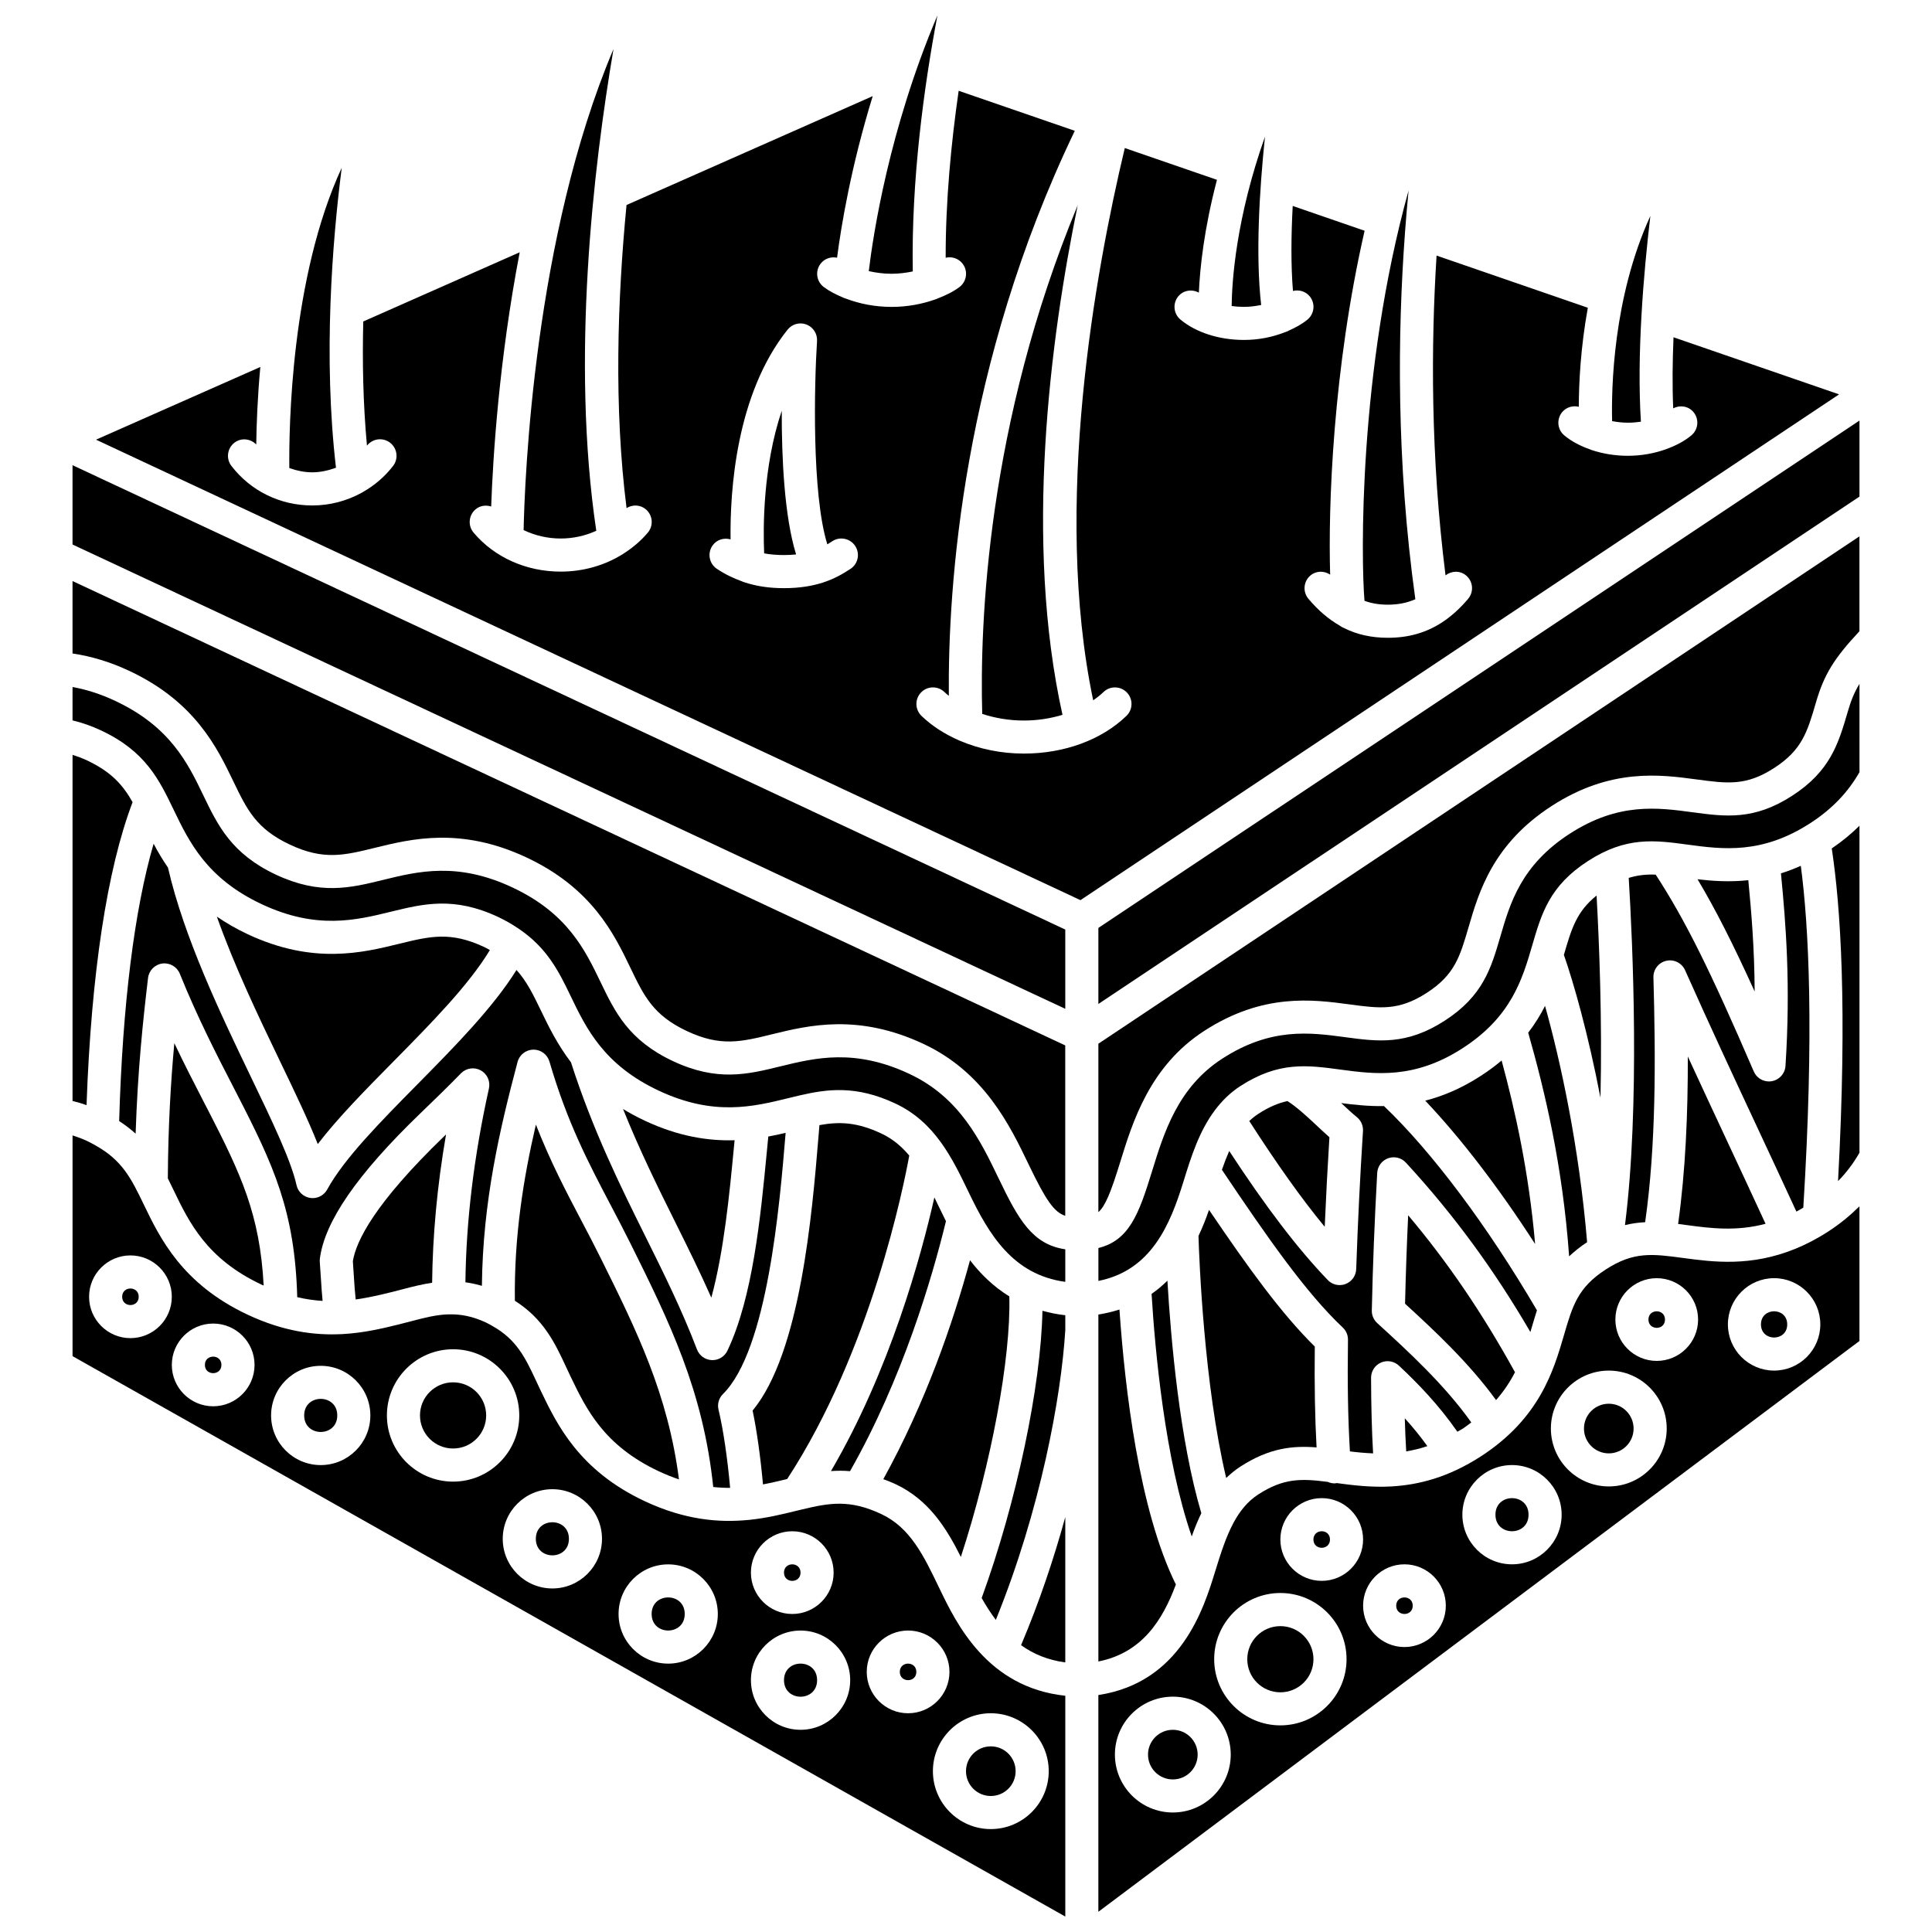 <?xml version="1.0" encoding="UTF-8"?>
<!-- Uploaded to: ICON Repo, www.svgrepo.com, Generator: ICON Repo Mixer Tools -->
<svg width="800px" height="800px" version="1.1" viewBox="144 144 512 512" xmlns="http://www.w3.org/2000/svg">
 <defs>
  <clipPath id="b">
   <path d="m163 444h264v207.9h-264z"/>
  </clipPath>
  <clipPath id="a">
   <path d="m374 148.09h19v68.906h-19z"/>
  </clipPath>
 </defs>
 <path d="m360.54 589.26c0 5.848-8.77 5.848-8.77 0 0-5.848 8.77-5.848 8.77 0"/>
 <path d="m356.15 560.76c0 2.922-4.387 2.922-4.387 0 0-2.926 4.387-2.926 4.387 0"/>
 <path d="m386.84 587.07c0 2.922-4.383 2.922-4.383 0 0-2.926 4.383-2.926 4.383 0"/>
 <path d="m325.46 571.72c0 5.848-8.77 5.848-8.77 0s8.77-5.848 8.77 0"/>
 <path d="m413.15 613.38c0 3.633-2.945 6.578-6.578 6.578-3.633 0-6.574-2.945-6.574-6.578s2.941-6.578 6.574-6.578c3.633 0 6.578 2.945 6.578 6.578"/>
 <path d="m233.38 519.1c0 5.848-8.77 5.848-8.77 0 0-5.848 8.77-5.848 8.77 0"/>
 <path d="m294.77 551.8c0 5.844-8.77 5.844-8.77 0 0-5.848 8.77-5.848 8.77 0"/>
 <path d="m272.84 519.1c0 4.844-3.926 8.77-8.77 8.77s-8.77-3.926-8.77-8.77 3.926-8.77 8.77-8.77 8.77 3.926 8.77 8.77"/>
 <path d="m404.15 567.5c1.145 2.027 2.387 3.969 3.754 5.789 11.855-29.195 17.332-59.152 18.41-76.801v-3.941c-2.16-0.227-4.156-0.648-6.055-1.176-0.387 19.848-6.824 50.641-16.109 76.129z"/>
 <path d="m163.22 317.18c5.062 0.754 10.031 2.258 15.074 4.625 17.391 8.168 23.242 20.324 27.516 29.199 3.664 7.609 6.086 12.633 15.012 16.828 8.918 4.191 14.352 2.863 22.586 0.832 9.605-2.356 22.75-5.586 40.129 2.574 17.375 8.164 23.23 20.316 27.5 29.184 3.66 7.613 6.082 12.637 15.008 16.828 8.934 4.199 14.367 2.856 22.598 0.832 9.656-2.363 22.785-5.562 40.117 2.578 16.141 7.582 22.906 21.66 27.848 31.941 4.504 9.363 6.68 12.613 9.691 13.598v-45.156l-263.08-123.06z"/>
 <path d="m408.71 456.42c-4.856-10.105-10.355-21.555-23.672-27.809-14.535-6.832-25-4.269-34.23-2.016-8.633 2.121-16.73 4.125-28.484-1.395-11.75-5.519-15.359-13.02-19.18-20.953-4.113-8.543-8.773-18.215-23.336-25.059-14.57-6.852-25.051-4.269-34.293-2-8.594 2.113-16.695 4.102-28.422-1.406-11.746-5.523-15.359-13.02-19.184-20.953-4.113-8.547-8.777-18.227-23.348-25.07-3.816-1.805-7.562-3.004-11.34-3.691v8.844c2.477 0.586 4.981 1.453 7.582 2.672 11.762 5.523 15.367 13.027 19.191 20.965 4.113 8.543 8.773 18.219 23.344 25.062 14.547 6.836 25.031 4.266 34.277 1.996 8.625-2.102 16.719-4.09 28.441 1.418 2.121 1 3.902 2.078 5.543 3.195 0.008 0.004 0.016 0.004 0.023 0.004 0.059 0.027 0.086 0.078 0.145 0.109 7.309 5.043 10.355 11.18 13.461 17.633 4.113 8.551 8.77 18.23 23.336 25.066 14.57 6.84 25.051 4.266 34.297 2 0.957-0.23 1.902-0.465 2.852-0.684 0.047-0.012 0.098-0.023 0.141-0.035 7.531-1.746 15.062-2.727 25.426 2.133 10.5 4.93 15.082 14.473 19.516 23.699 5.277 10.98 11.645 21.695 25.516 23.559v-8.625c-8.727-1.27-12.445-7.938-17.602-18.66z"/>
 <path d="m163.22 288.3 263.09 123.05v-21.008l-263.09-123.06z"/>
 <g clip-path="url(#b)">
  <path d="m392.89 564.8c-4.113-8.562-7.664-15.961-15.34-19.559-8.383-3.934-13.719-2.981-21.156-1.184-0.008 0-0.016 0.004-0.027 0.004-0.469 0.113-0.922 0.219-1.406 0.336-3.613 0.891-7.731 1.898-12.383 2.383-0.016 0-0.035 0.012-0.051 0.012-0.062 0.004-0.121 0.004-0.188 0.004-7.66 0.758-16.766 0.066-27.496-4.973-17.387-8.16-23.234-20.32-27.504-29.195l-1.258-2.672c-2.836-6.094-5.18-10.988-11.605-14.566-0.016-0.008-0.031-0.016-0.047-0.027-0.516-0.285-1.004-0.582-1.578-0.852-3.648-1.715-6.797-2.262-9.844-2.191-0.039 0-0.074 0.023-0.113 0.023-0.047 0-0.082-0.027-0.133-0.027-3.234 0.113-6.371 0.926-9.883 1.848-1.035 0.277-2.082 0.547-3.148 0.812-4.258 1.043-9.215 2.254-14.922 2.57-0.105 0.008-0.211 0.027-0.316 0.027-0.027 0-0.051-0.012-0.078-0.012-7.082 0.344-15.305-0.703-24.797-5.16-17.391-8.168-23.238-20.324-27.516-29.195-3.332-6.91-5.688-11.684-12.781-15.648-0.012-0.004-0.027-0.012-0.039-0.023-0.703-0.391-1.398-0.785-2.199-1.16-1.332-0.617-2.602-1.082-3.856-1.484v58.5l263.09 148.52v-58.516c-20.723-2.203-28.898-19.176-33.422-28.59zm-214.32-66.18c-6.043 0-10.961-4.914-10.961-10.961s4.918-10.961 10.961-10.961c6.043 0 10.961 4.914 10.961 10.961 0.004 6.043-4.918 10.961-10.961 10.961zm21.926 18.059c-6.043 0-10.961-4.914-10.961-10.961s4.918-10.961 10.961-10.961c6.043 0 10.961 4.914 10.961 10.961s-4.918 10.961-10.961 10.961zm28.5 15.582c-7.254 0-13.152-5.902-13.152-13.152 0-7.254 5.902-13.152 13.152-13.152 7.254 0 13.152 5.902 13.152 13.152 0.004 7.25-5.898 13.152-13.152 13.152zm35.078 4.383c-9.672 0-17.539-7.867-17.539-17.539 0-9.672 7.867-17.539 17.539-17.539 9.672 0 17.539 7.867 17.539 17.539 0 9.672-7.867 17.539-17.539 17.539zm26.309 28.312c-7.254 0-13.152-5.902-13.152-13.152 0-7.254 5.902-13.152 13.152-13.152 7.254 0 13.152 5.902 13.152 13.152 0.004 7.25-5.898 13.152-13.152 13.152zm30.695 19.922c-7.254 0-13.152-5.902-13.152-13.152 0-7.254 5.902-13.152 13.152-13.152 7.254 0 13.152 5.902 13.152 13.152s-5.902 13.152-13.152 13.152zm32.883-35.078c6.043 0 10.961 4.914 10.961 10.961 0 6.047-4.918 10.961-10.961 10.961s-10.961-4.914-10.961-10.961c0-6.047 4.922-10.961 10.961-10.961zm2.195 52.617c-7.254 0-13.152-5.902-13.152-13.152 0-7.254 5.902-13.152 13.152-13.152 7.254 0 13.152 5.902 13.152 13.152s-5.902 13.152-13.152 13.152zm17.539-15.348c0-6.047 4.918-10.961 10.961-10.961 6.043 0 10.961 4.914 10.961 10.961s-4.918 10.961-10.961 10.961c-6.043 0-10.961-4.914-10.961-10.961zm48.23 26.309c0 8.461-6.883 15.348-15.348 15.348-8.461 0-15.348-6.883-15.348-15.348 0-8.461 6.883-15.348 15.348-15.348 8.465 0 15.348 6.891 15.348 15.348z"/>
 </g>
 <path d="m575.39 256.02c1.188 0 2.348-0.102 3.469-0.266-1.125-17.625 0.672-39.055 2.504-54.52-9.949 21.703-10.348 45.91-10.133 54.371 1.336 0.242 2.715 0.414 4.16 0.414z"/>
 <path d="m426.31 584.56v-38.516c-3.027 11.027-6.902 22.578-11.715 33.941 3.207 2.32 7.039 3.945 11.715 4.574z"/>
 <path d="m587.5 233.38c-0.273 6.434-0.344 12.848-0.082 18.836 1.793-0.941 4.031-0.621 5.375 0.996 1.551 1.863 1.293 4.625-0.566 6.172-1.852 1.539-4.148 2.731-6.664 3.641-0.016 0.008-0.039 0.012-0.059 0.027-3.078 1.098-6.512 1.738-10.109 1.738-3.426 0-6.715-0.559-9.672-1.551-0.117-0.035-0.215-0.094-0.328-0.137-2.586-0.906-4.941-2.137-6.836-3.711-1.859-1.551-2.113-4.309-0.566-6.172 1.109-1.332 2.832-1.797 4.406-1.418 0.012-6.199 0.461-15.617 2.391-26.246l-40.086-13.824c-1.492 23.699-1.598 53.168 2.375 84.746 1.602-1.242 3.859-1.316 5.469 0.043 1.852 1.562 2.082 4.328 0.516 6.18-2.18 2.578-4.469 4.641-6.906 6.234-0.023 0.012-0.039 0.031-0.062 0.043-4.215 2.731-8.891 4.043-14.281 4.043-4.359 0-8.176-0.844-11.68-2.602-0.398-0.164-0.777-0.367-1.117-0.637-2.926-1.672-5.648-3.984-8.27-7.086-1.562-1.852-1.328-4.617 0.523-6.18 1.527-1.293 3.648-1.297 5.231-0.23-0.543-18 0.695-54.25 9.129-91.133l-19.051-6.574c-0.426 7.926-0.492 15.758 0.066 22.527 1.578-0.391 3.316 0.078 4.426 1.41 1.551 1.863 1.293 4.625-0.566 6.172-1.438 1.195-3.184 2.141-5.039 2.961-0.277 0.184-0.609 0.273-0.93 0.391-3.266 1.285-6.957 2.051-10.867 2.051-6.578 0-12.715-1.969-16.836-5.398-1.863-1.551-2.113-4.316-0.566-6.172 1.367-1.637 3.644-1.941 5.441-0.961 0.281-6.469 1.367-16.855 4.797-29.902l-24.426-8.422c-7.777 32.574-19.172 94.805-8.375 146.36 0.973-0.68 1.902-1.395 2.719-2.188 1.742-1.68 4.512-1.641 6.199 0.102 1.684 1.738 1.641 4.512-0.098 6.199-6.57 6.356-16.465 10-27.168 10-6.051 0-11.82-1.207-16.902-3.367-0.098-0.035-0.188-0.074-0.281-0.117-3.789-1.648-7.199-3.824-9.984-6.516-1.738-1.688-1.785-4.465-0.098-6.199 1.68-1.746 4.461-1.785 6.199-0.102 0.359 0.348 0.766 0.668 1.156 0.992-0.262-29.043 3.641-87.789 33.383-149.73l-30.777-10.609c-2 13.863-3.469 29.203-3.445 44.25 1.637-0.391 3.422 0.172 4.508 1.598 1.465 1.926 1.094 4.676-0.832 6.144-1.66 1.266-3.699 2.25-5.883 3.082-0.23 0.129-0.48 0.199-0.738 0.281-3.438 1.203-7.297 1.918-11.379 1.918-4.363 0-8.473-0.816-12.066-2.18-0.316-0.102-0.621-0.184-0.902-0.348-1.848-0.777-3.586-1.656-5.035-2.758-1.926-1.469-2.301-4.219-0.832-6.144 1.059-1.391 2.781-1.938 4.379-1.605 1.082-8.367 3.684-24.109 9.449-42.824l-65.242 28.855c-2.422 25.012-3.379 53.684 0.008 80.324 1.57-0.973 3.621-0.93 5.109 0.328 1.852 1.562 2.082 4.328 0.516 6.18-1.84 2.18-4.019 4.016-6.414 5.543-0.066 0.043-0.129 0.086-0.199 0.133-4.773 2.992-10.457 4.648-16.465 4.648-9.125 0-17.539-3.762-23.082-10.32-1.562-1.852-1.332-4.617 0.516-6.18 1.195-1.012 2.754-1.195 4.141-0.754 0.465-13.055 2.078-38.852 7.562-67.375l-41.461 18.34c-0.266 10.629-0.047 21.836 0.98 32.906 1.48-1.895 4.215-2.25 6.121-0.781 1.922 1.477 2.281 4.231 0.809 6.148-2.231 2.906-5 5.231-8.086 6.977-0.059 0.035-0.109 0.062-0.168 0.098-3.953 2.191-8.445 3.41-13.172 3.41-8.496 0-16.309-3.82-21.43-10.484-1.473-1.922-1.113-4.668 0.809-6.148 1.785-1.371 4.25-1.098 5.777 0.48 0.07-5.273 0.332-12.391 1.082-20.543l-43.539 19.262 260.88 122.03 201.05-134.04zm-218.09 61.359c-2.055 1.367-4.363 2.68-7.305 3.637-0.043 0.012-0.086 0.027-0.133 0.039-2.746 0.875-6.027 1.453-10.207 1.453-3.988 0-7.332-0.523-10.477-1.555-0.254-0.062-0.48-0.168-0.719-0.273-2.234-0.809-4.398-1.832-6.586-3.293-2.016-1.34-2.562-4.066-1.219-6.082 1.082-1.633 3.055-2.242 4.844-1.723-0.172-12.684 1.375-38.41 15.113-55.586 1.191-1.496 3.223-2.047 5.008-1.352 1.785 0.691 2.914 2.465 2.793 4.371-0.727 11.266-1.434 40.562 2.731 53.883 0.43-0.254 0.855-0.527 1.285-0.812 2.012-1.34 4.734-0.801 6.082 1.215 1.348 2.019 0.805 4.742-1.211 6.078z"/>
 <path d="m202.68 505.71c0 2.922-4.383 2.922-4.383 0s4.383-2.922 4.383 0"/>
 <path d="m346.51 290.65c1.523 0.281 3.223 0.445 5.258 0.445 1.176 0 2.219-0.066 3.207-0.164-3.117-10.051-3.84-25.629-3.801-38.09-5.035 14.922-4.953 31.23-4.664 37.809z"/>
 <path d="m302.02 284.66c-6.762-45.434-0.746-96.473 4.57-127.68-21.07 49.668-23.543 113.97-23.828 127.5 2.973 1.43 6.336 2.231 9.805 2.231 3.332 0.004 6.57-0.73 9.453-2.051z"/>
 <path d="m180.76 487.66c0 2.922-4.387 2.922-4.387 0 0-2.926 4.387-2.926 4.387 0"/>
 <path d="m228.21 447.19c5.371-7.008 12.629-14.359 20.191-22.023 9.785-9.918 19.844-20.125 25.426-29.398-0.504-0.266-0.961-0.539-1.512-0.797-8.914-4.188-14.34-2.863-22.562-0.852-9.641 2.367-22.785 5.594-40.152-2.562-3.051-1.434-5.731-3-8.129-4.641 4.613 13.043 10.949 26.301 16.773 38.41 3.922 8.148 7.488 15.582 9.965 21.863z"/>
 <path d="m184.71 367.6c-5.106 17.523-8.23 42.59-9.133 73.496 1.648 1.062 3.082 2.18 4.363 3.336 0.551-16.801 1.953-29.996 3.293-41.266 0.234-1.98 1.789-3.559 3.773-3.824 1.973-0.266 3.894 0.848 4.648 2.707 4.644 11.52 9.676 21.293 14.125 29.918l1.062 2.062c9.672 18.801 15.297 30.887 15.93 53.734 2.352 0.551 4.578 0.859 6.719 0.988-0.184-1.891-0.312-3.734-0.426-5.621-0.094-1.469-0.184-3.012-0.316-4.688-0.027-0.301-0.016-0.609 0.023-0.91 1.262-9.82 9.918-22.363 26.461-38.328 3.781-3.648 7.394-7.133 10.922-10.762 1.371-1.398 3.504-1.727 5.227-0.797 1.723 0.934 2.621 2.894 2.191 4.809-4.016 18.066-6.047 35.285-6.234 51.367 1.406 0.188 2.859 0.492 4.367 0.934 0.242-22.418 4.746-41.586 9.453-59.332 0.504-1.906 2.219-3.234 4.188-3.262h0.051c1.945 0 3.66 1.285 4.211 3.16 4.684 16.078 10.309 26.777 16.258 38.105 1.75 3.332 3.5 6.668 5.227 10.137 10.336 20.801 19.254 38.973 21.918 64.504 1.539 0.164 3.035 0.242 4.481 0.227-0.719-7.961-1.824-15.484-3.078-20.723-0.359-1.492 0.086-3.062 1.18-4.141 11.836-11.711 15.031-50.254 16.57-68.781 0.012-0.152 0.023-0.285 0.035-0.434-1.461 0.344-2.984 0.68-4.594 0.977-0.133 1.332-0.262 2.711-0.398 4.129-1.645 17.133-3.691 38.457-10.438 52.625-0.727 1.535-2.269 2.5-3.961 2.5-0.059 0-0.117 0-0.176-0.004-1.754-0.07-3.297-1.184-3.926-2.824-4.016-10.539-8.938-20.441-13.695-30.016-6.523-13.133-13.898-28.004-19.695-46.078-3.656-4.805-6-9.629-7.981-13.75-2.07-4.301-3.781-7.758-6.457-10.723-6.199 9.957-16.336 20.258-26.215 30.262-9.996 10.133-19.441 19.699-23.957 27.922-0.781 1.418-2.258 2.277-3.84 2.277-0.207 0-0.414-0.012-0.621-0.043-1.805-0.258-3.266-1.605-3.66-3.387-1.469-6.59-6.453-16.961-12.227-28.965-7.863-16.359-17.586-36.648-21.848-55.207-1.48-2.141-2.723-4.266-3.801-6.312z"/>
 <path d="m179.14 356.58c-2.578-4.547-5.625-8.023-12.066-11.055-1.328-0.621-2.598-1.086-3.852-1.488v91.73c1.223 0.293 2.461 0.656 3.711 1.102 1.254-34.98 5.457-62.559 12.207-80.289z"/>
 <path d="m516.32 205.83c0.293-3.965 0.617-7.758 0.969-11.348-13.336 47.93-12.598 97.961-11.684 108.74 1.883 0.691 3.91 1.023 6.203 1.023 2.711 0 5.082-0.477 7.273-1.445-5.07-36.48-4.703-70.512-2.769-96.773-0.008-0.066 0.016-0.133 0.008-0.199z"/>
 <path d="m404.3 333.19c3.414 1.125 7.172 1.758 11.039 1.758 3.566 0 7.031-0.543 10.234-1.508-10.215-46.016-3.293-99.379 4.023-135.04-24.039 58.023-25.965 110.88-25.297 134.79z"/>
 <path d="m478.22 224.82c-1.488-13.008-0.5-30.043 1.012-44.605-7.672 21.656-8.754 38.223-8.832 44.883 1.059 0.148 2.148 0.227 3.262 0.227 1.59 0 3.102-0.207 4.559-0.504z"/>
 <path d="m226.73 269.17c2.215 0 4.309-0.492 6.309-1.215-3.422-29.406-0.977-59.906 1.523-79.496-13.473 29.121-14.008 68.773-13.887 79.582 1.926 0.672 3.934 1.129 6.055 1.129z"/>
 <path d="m237.51 478.23c0.117 1.551 0.207 2.992 0.289 4.363 0.121 2.016 0.266 3.898 0.465 5.785 3.293-0.469 6.394-1.191 9.344-1.918 1.035-0.254 2.035-0.512 3.027-0.777 2.566-0.676 5.168-1.332 7.883-1.746 0.137-12.5 1.328-25.633 3.688-39.305-0.207 0.203-0.414 0.398-0.617 0.602-18.285 17.656-23.211 27.621-24.078 32.996z"/>
 <path d="m197.98 435.98c-2.469-4.789-5.113-9.922-7.781-15.527-0.926 10.098-1.637 21.805-1.723 35.828 0.516 1.031 1.023 2.07 1.527 3.117 4.113 8.543 8.773 18.219 23.344 25.062 0.184 0.082 0.348 0.133 0.527 0.215-1.004-18.855-5.992-29.465-14.828-46.645z"/>
 <path d="m332.51 487.89c3.34-12.238 4.805-27.504 5.945-39.41 0.074-0.789 0.148-1.543 0.223-2.305-6.863 0.207-14.773-0.938-23.848-5.203-2.066-0.969-3.961-2-5.719-3.074 4.434 11.023 9.285 20.84 13.742 29.805 3.246 6.531 6.566 13.207 9.656 20.188z"/>
 <path d="m298.09 467.51c-4.082-7.766-8.258-15.711-12.074-25.484-3.293 14.203-5.789 29.516-5.57 46.688 7.648 4.856 10.664 11.289 13.574 17.547l1.207 2.57c4.113 8.543 8.77 18.223 23.332 25.059 1.859 0.871 3.648 1.582 5.375 2.172-2.891-22.512-11.168-39.387-20.715-58.59-1.684-3.414-3.41-6.691-5.129-9.961z"/>
 <path d="m391.62 461.33c-3.531 15.637-11.797 45.855-27.402 72.52 1.637-0.105 3.301-0.137 5.051 0.027 13.93-24.512 21.77-51.266 25.418-66.254-0.656-1.301-1.262-2.547-1.801-3.672-0.43-0.895-0.848-1.762-1.266-2.621z"/>
 <path d="m361.16 442.17c-0.086 1.012-0.176 2.074-0.266 3.211-1.676 20.199-4.738 57.094-17.445 72.434 1.125 5.359 2.09 12.316 2.75 19.57 2.223-0.422 4.356-0.93 6.418-1.434 22.273-34.113 30.961-78.062 32.344-85.711-2.027-2.426-4.391-4.438-7.402-5.848-6.512-3.062-11.168-3.168-16.398-2.223z"/>
 <path d="m398.64 556.6c7.988-24.461 13.289-52.621 12.84-69.039-4.289-2.644-7.691-6.027-10.414-9.582-4.57 16.82-11.855 37.883-22.98 58.016 1.047 0.391 2.09 0.785 3.199 1.301 8.824 4.144 13.461 11.562 17.355 19.305z"/>
 <path d="m536.44 429.11c-5.195 3.363-10.121 5.394-14.738 6.578 9.41 9.914 19.484 23.043 29.121 37.992-1.656-19.094-5.273-35.344-8.879-48.637-1.652 1.391-3.473 2.75-5.504 4.066z"/>
 <path d="m585.24 493.7c0 2.926-4.387 2.926-4.387 0 0-2.922 4.387-2.922 4.387 0"/>
 <path d="m576.92 522.58c0 3.633-2.941 6.578-6.574 6.578-3.633 0-6.578-2.945-6.578-6.578s2.945-6.578 6.578-6.578c3.633 0 6.574 2.945 6.574 6.578"/>
 <path d="m617.63 494.98c0 4.637-6.957 4.637-6.957 0s6.957-4.637 6.957 0"/>
 <path d="m518.39 569.53c0 2.922-4.383 2.922-4.383 0 0-2.926 4.383-2.926 4.383 0"/>
 <path d="m496.46 551.99c0 2.922-4.387 2.922-4.387 0 0-2.926 4.387-2.926 4.387 0"/>
 <path d="m549.08 545.41c0 5.848-8.77 5.848-8.77 0s8.77-5.848 8.77 0"/>
 <path d="m619.79 474.94c-0.004 0.004-0.008 0.008-0.016 0.012-0.012 0.004-0.027 0.004-0.035 0.008-11.773 4.805-21.836 3.473-29.586 2.43-8.242-1.105-13.18-1.785-20.602 3.027-7.41 4.797-8.797 9.555-11.094 17.438-2.711 9.285-6.414 22-22.02 32.102-8.625 5.586-16.512 7.531-23.469 7.945-0.012 0-0.027 0.008-0.039 0.012-0.066 0.004-0.133 0.004-0.199 0.008-5.453 0.297-10.324-0.336-14.531-0.898-0.086 0.012-0.164 0.066-0.254 0.07-0.109 0.008-0.219 0.012-0.328 0.012-0.621 0-1.207-0.152-1.746-0.391-6.945-0.898-11.664-1.051-18.41 3.32-2.856 1.852-4.875 4.402-6.512 7.41 0 0.004-0.004 0.008-0.004 0.012-2.031 3.746-3.441 8.207-4.941 13.07-3 9.738-9.066 29.355-30.93 32.676v57.441l201.7-151.27v-35.691c-2.445 2.41-5.148 4.656-8.266 6.672-3 1.949-5.906 3.441-8.719 4.59zm-164.98 149.39c-8.461 0-15.348-6.883-15.348-15.348 0-8.461 6.883-15.348 15.348-15.348 8.461 0 15.348 6.883 15.348 15.348 0 8.465-6.887 15.348-15.348 15.348zm28.5-23.09c-9.672 0-17.539-7.867-17.539-17.539s7.867-17.539 17.539-17.539 17.539 7.867 17.539 17.539-7.867 17.539-17.539 17.539zm10.961-38.297c-6.043 0-10.961-4.914-10.961-10.961s4.918-10.961 10.961-10.961 10.961 4.914 10.961 10.961c0.004 6.047-4.918 10.961-10.961 10.961zm21.926 17.539c-6.043 0-10.961-4.914-10.961-10.961s4.918-10.961 10.961-10.961c6.043 0 10.961 4.914 10.961 10.961s-4.918 10.961-10.961 10.961zm28.5-21.922c-7.254 0-13.152-5.902-13.152-13.152 0-7.254 5.902-13.152 13.152-13.152 7.254 0 13.152 5.902 13.152 13.152 0.004 7.25-5.898 13.152-13.152 13.152zm25.652-20.641c-8.461 0-15.348-6.883-15.348-15.348 0-8.461 6.883-15.348 15.348-15.348 8.461 0 15.348 6.883 15.348 15.348-0.004 8.465-6.887 15.348-15.348 15.348zm12.703-33.266c-6.043 0-10.961-4.914-10.961-10.961s4.918-10.961 10.961-10.961 10.961 4.914 10.961 10.961c0 6.043-4.922 10.961-10.961 10.961zm31.105 2.566c-6.754 0-12.246-5.492-12.246-12.246 0-6.754 5.492-12.246 12.246-12.246s12.246 5.492 12.246 12.246c0 6.754-5.496 12.246-12.246 12.246z"/>
 <path d="m579.98 467.9c2.902-20.359 2.805-43.141 2.195-64.879-0.062-2.098 1.367-3.934 3.406-4.398 2.039-0.473 4.121 0.578 4.977 2.484 6.797 15.234 12.613 27.684 18.77 40.875 3.356 7.184 6.871 14.715 10.738 23.102 0.602-0.316 1.215-0.684 1.828-1.043 2.898-46.66 1.465-74.512-0.66-90.59-1.793 0.801-3.551 1.465-5.266 2 1.285 13.195 2.609 29.41 1.203 51.039-0.133 2.027-1.633 3.691-3.629 4.039-0.25 0.043-0.5 0.066-0.75 0.066-1.727 0-3.324-1.016-4.023-2.648-11.637-26.984-18.188-40.164-25.996-52.164-2.461-0.094-4.762 0.133-7.144 0.871 1.051 17.219 3.019 60.293-0.992 92.012 1.82-0.449 3.594-0.68 5.344-0.766z"/>
 <path d="m618.95 354.88c-10.117 6.551-17.672 5.555-26.418 4.375-9.25-1.246-19.648-2.652-32.539 5.691-12.875 8.332-15.793 18.355-18.371 27.199-2.469 8.461-4.602 15.773-14.742 22.336-10.164 6.574-17.742 5.547-26.5 4.367-9.199-1.23-19.605-2.629-32.473 5.707-11.75 7.602-15.422 19.512-18.66 30.023-3.445 11.18-6.019 18.148-14.16 20.156v8.719c14.035-2.781 19.027-14.926 22.547-26.348 2.047-6.633 4.188-13.387 8.328-18.887 0.027-0.039 0.059-0.074 0.082-0.113 1.797-2.367 3.934-4.519 6.664-6.289 10.172-6.586 17.742-5.551 26.508-4.367 9.199 1.227 19.605 2.629 32.469-5.715 12.871-8.328 15.789-18.352 18.367-27.184 2.469-8.473 4.594-15.781 14.746-22.348 10.141-6.578 17.715-5.555 26.492-4.363 9.211 1.238 19.609 2.625 32.465-5.703 5.738-3.715 9.98-8.16 13.031-13.516l-0.004-23.387c-1.43 2.34-2.277 4.523-3.086 7.309-2.477 8.461-4.602 15.77-14.746 22.336z"/>
 <path d="m435.08 465.23c1.781-1.551 3.258-5.051 5.777-13.234 3.309-10.742 7.848-25.457 22.273-34.801 15.594-10.09 28.77-8.316 38.387-7.039 8.207 1.109 13.145 1.77 20.586-3.035 7.402-4.793 8.785-9.547 11.09-17.43 2.707-9.281 6.41-22 22.023-32.105 15.613-10.105 28.789-8.324 38.41-7.027 8.227 1.105 13.148 1.758 20.547-3.035 7.41-4.797 8.797-9.555 11.094-17.434 2.117-7.266 4.727-11.562 11.504-18.801v-25.156l-201.69 134.46z"/>
 <path d="m435.08 389.91v20.152l201.7-134.46v-20.152z"/>
 <path d="m631.1 457.01c2.242-2.281 4.117-4.789 5.68-7.527v-86.648c-2.188 2.156-4.621 4.164-7.348 6.008 2.309 15.133 4.176 42.066 1.668 88.168z"/>
 <path d="m607.32 377.26c-4.941 0.531-9.449 0.223-13.453-0.246 4.703 7.871 9.277 16.852 15.137 29.746-0.059-11.367-0.848-20.824-1.684-29.5z"/>
 <path d="m591.29 423.98c0.035 15.129-0.605 30.23-2.57 44.383 0.848 0.105 1.691 0.215 2.555 0.332 6.199 0.836 12.957 1.66 20.617-0.379-3.781-8.195-7.227-15.574-10.516-22.621-3.387-7.262-6.68-14.305-10.086-21.715z"/>
 <path d="m492.08 583.71c0 4.844-3.926 8.77-8.77 8.77s-8.77-3.926-8.77-8.77 3.926-8.77 8.77-8.77 8.77 3.926 8.77 8.77"/>
 <path d="m540.47 515.04c2.117-2.422 3.746-4.894 5.019-7.383-8.578-15.539-17.719-29.039-28.312-41.598-0.367 7.961-0.637 15.523-0.824 23.441 7.852 7.176 17.02 15.754 24.117 25.539z"/>
 <g clip-path="url(#a)">
  <path d="m380.27 216.55c1.969 0 3.852-0.25 5.625-0.617-0.418-24.07 2.934-48.809 6.531-67.844-12.809 30.211-17.043 58.16-18.191 67.762 1.895 0.426 3.914 0.699 6.035 0.699z"/>
 </g>
 <path d="m516.66 528.63c1.82-0.312 3.676-0.73 5.606-1.395-1.895-2.629-3.871-5.055-5.981-7.367 0.082 3.176 0.215 6.043 0.375 8.762z"/>
 <path d="m449.18 486.89c0.906 14.914 3.535 43.801 10.641 64.285 0.742-2.113 1.582-4.176 2.543-6.168-5.738-19.363-8.074-46.02-8.988-61.613-1.273 1.25-2.656 2.43-4.195 3.496z"/>
 <path d="m461.61 471.54c0.191 6.305 1.477 39.383 7.344 64.141 1.133-1.074 2.348-2.102 3.738-3.004 7.676-4.969 13.867-5.598 20.215-5.098-0.438-7.941-0.586-16.453-0.473-26.727-8.883-8.754-17.566-20.781-28.031-36.223-0.75 2.168-1.652 4.512-2.793 6.91z"/>
 <path d="m461.39 608.99c0 3.633-2.945 6.578-6.578 6.578-3.633 0-6.578-2.945-6.578-6.578 0-3.633 2.945-6.574 6.578-6.574 3.633 0 6.578 2.941 6.578 6.574"/>
 <path d="m435.08 492.36v91.949c11.602-2.297 17.027-10.988 20.539-20.395-9.727-19.648-13.5-51.766-14.953-72.875-1.746 0.559-3.59 1.016-5.586 1.32z"/>
 <path d="m548.99 417.67c4.383 15.398 9.133 35.23 10.844 59.27 1.371-1.277 2.902-2.535 4.769-3.754-2.137-25.48-7.078-48.098-11.152-62.613-1.184 2.352-2.652 4.734-4.461 7.098z"/>
 <path d="m467.82 454.01c12.109 18.035 22.266 32.598 32.031 41.809 0.895 0.844 1.395 2.019 1.375 3.25-0.164 11.605 0 20.91 0.516 29.566 1.98 0.25 4.031 0.438 6.144 0.527-0.332-5.738-0.516-12.434-0.539-20.039-0.004-1.75 1.031-3.336 2.637-4.035 1.605-0.695 3.473-0.371 4.75 0.824 5.152 4.836 10.516 10.383 15.484 17.512 0.492-0.293 0.961-0.508 1.457-0.832 0.82-0.531 1.492-1.086 2.231-1.633-7.086-9.996-16.883-18.984-24.938-26.336-0.934-0.852-1.457-2.07-1.426-3.336 0.273-12.242 0.715-23.48 1.43-36.449 0.098-1.758 1.242-3.293 2.898-3.891 1.656-0.586 3.512-0.141 4.703 1.16 12.598 13.688 23.219 28.137 32.992 44.891 0.156-0.535 0.324-1.074 0.477-1.602 0.414-1.422 0.828-2.797 1.262-4.152-13.152-22.43-27.773-41.941-40.531-54.117-4.16 0.066-7.957-0.359-11.348-0.801 1.391 1.301 2.789 2.602 4.195 3.762 1.082 0.895 1.672 2.258 1.582 3.66-0.758 11.781-1.363 24.086-1.797 36.582-0.062 1.758-1.172 3.316-2.816 3.941-0.512 0.199-1.043 0.289-1.57 0.289-1.172 0-2.316-0.465-3.156-1.348-7.871-8.172-16.445-19.402-26.109-34.188-0.699 1.582-1.336 3.234-1.934 4.984z"/>
 <path d="m492.81 442.16c-2.555-2.398-5.18-4.809-7.625-6.363-2.426 0.523-4.891 1.555-7.723 3.387-0.871 0.566-1.66 1.211-2.394 1.895 7.266 11.309 13.895 20.645 19.996 28.035 0.348-8.062 0.762-16.004 1.246-23.738-1.172-1.031-2.34-2.125-3.5-3.215z"/>
 <path d="m567.11 381.33c-5.309 4.246-6.633 8.758-8.652 15.68-0.004 0.012-0.008 0.031-0.012 0.043 2.602 7.441 6.43 20.906 9.695 37.859 0.488-20.73-0.348-41.262-1.031-53.582z"/>
</svg>